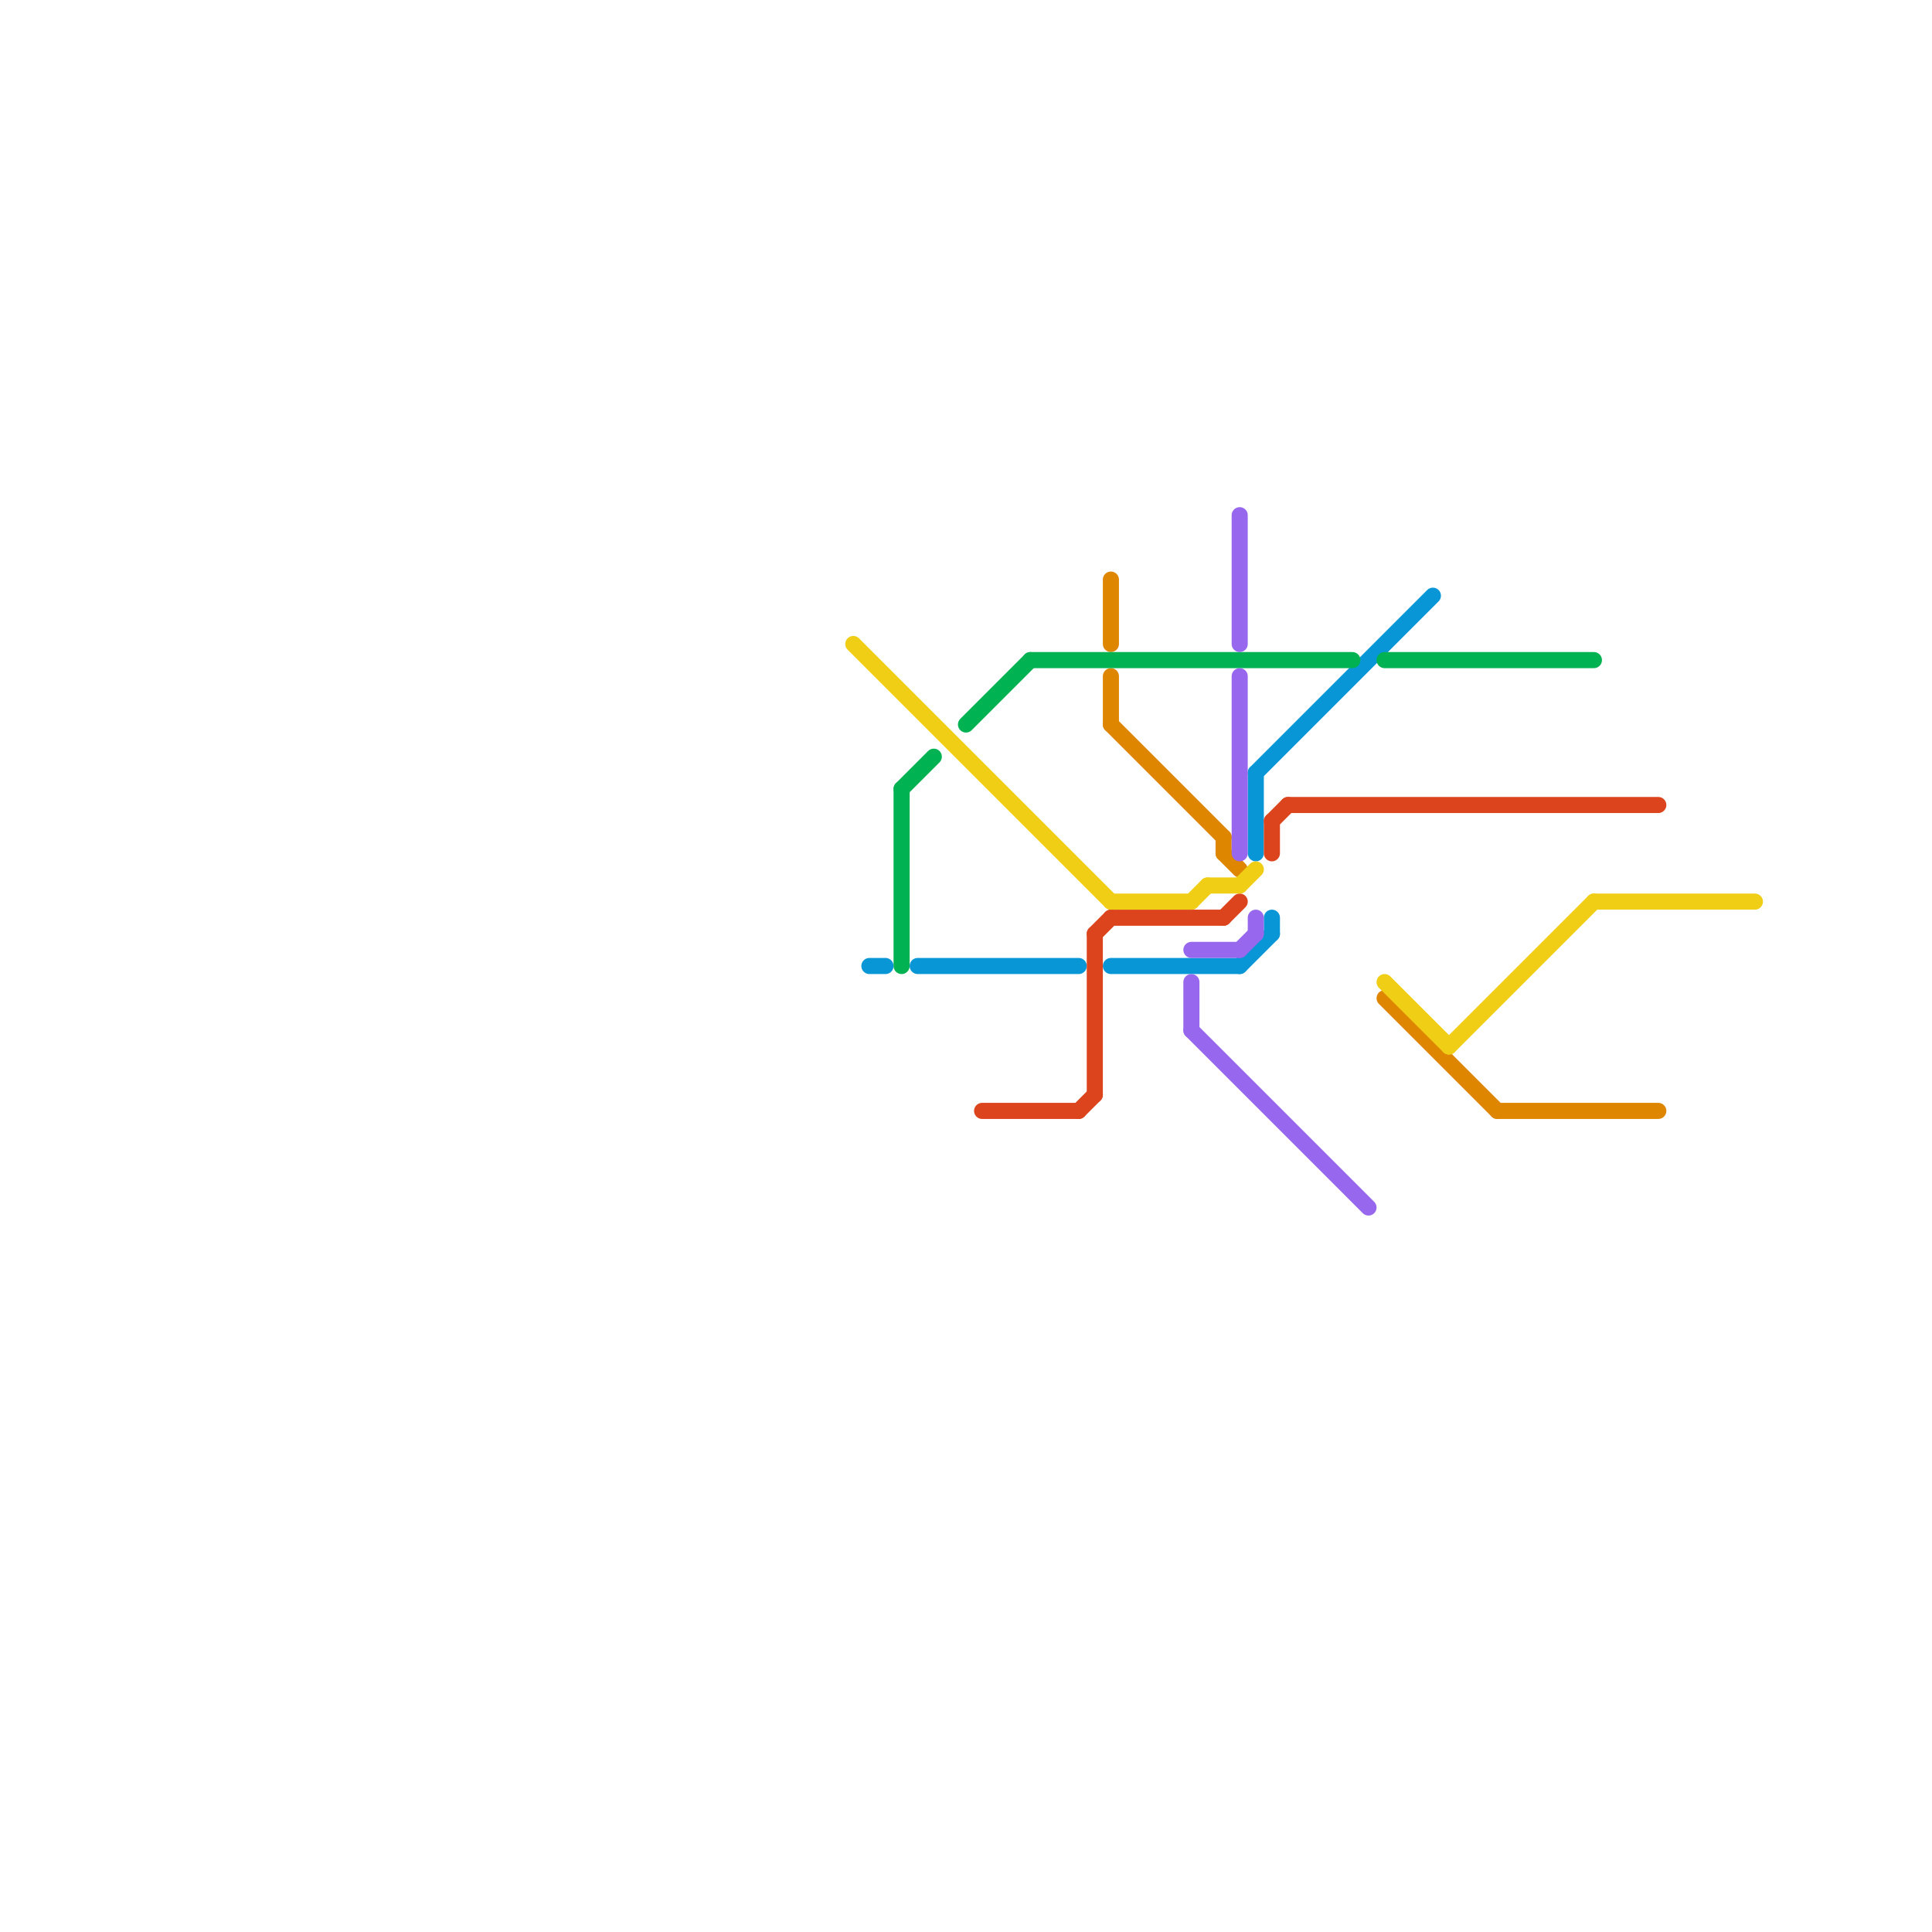 
<svg version="1.1" xmlns="http://www.w3.org/2000/svg" viewBox="0 0 120 120">
<style>text { font: 1px Helvetica; font-weight: 600; white-space: pre; dominant-baseline: central; } line { stroke-width: 1; fill: none; stroke-linecap: round; stroke-linejoin: round; } .c0 { stroke: #0896d7 } .c1 { stroke: #df8600 } .c2 { stroke: #00b251 } .c3 { stroke: #dc441e } .c4 { stroke: #f0ce15 } .c5 { stroke: #9768ee } .w1 { stroke-width: 1; }</style><defs><g id="wm-xf"><circle r="1.2" fill="#000"/><circle r="0.9" fill="#fff"/><circle r="0.6" fill="#000"/><circle r="0.3" fill="#fff"/></g><g id="wm"><circle r="0.6" fill="#000"/><circle r="0.3" fill="#fff"/></g></defs><line class="c0 " x1="54" y1="60" x2="55" y2="60"/><line class="c0 " x1="79" y1="57" x2="79" y2="58"/><line class="c0 " x1="78" y1="48" x2="78" y2="53"/><line class="c0 " x1="57" y1="60" x2="67" y2="60"/><line class="c0 " x1="77" y1="60" x2="79" y2="58"/><line class="c0 " x1="78" y1="48" x2="89" y2="37"/><line class="c0 " x1="69" y1="60" x2="77" y2="60"/><line class="c1 " x1="69" y1="36" x2="69" y2="40"/><line class="c1 " x1="93" y1="69" x2="103" y2="69"/><line class="c1 " x1="69" y1="45" x2="76" y2="52"/><line class="c1 " x1="69" y1="42" x2="69" y2="45"/><line class="c1 " x1="86" y1="62" x2="93" y2="69"/><line class="c1 " x1="76" y1="52" x2="76" y2="53"/><line class="c1 " x1="76" y1="53" x2="77" y2="54"/><line class="c2 " x1="56" y1="49" x2="58" y2="47"/><line class="c2 " x1="56" y1="49" x2="56" y2="60"/><line class="c2 " x1="64" y1="41" x2="84" y2="41"/><line class="c2 " x1="86" y1="41" x2="99" y2="41"/><line class="c2 " x1="60" y1="45" x2="64" y2="41"/><line class="c3 " x1="61" y1="69" x2="67" y2="69"/><line class="c3 " x1="79" y1="51" x2="80" y2="50"/><line class="c3 " x1="68" y1="58" x2="69" y2="57"/><line class="c3 " x1="69" y1="57" x2="76" y2="57"/><line class="c3 " x1="76" y1="57" x2="77" y2="56"/><line class="c3 " x1="79" y1="51" x2="79" y2="53"/><line class="c3 " x1="67" y1="69" x2="68" y2="68"/><line class="c3 " x1="80" y1="50" x2="103" y2="50"/><line class="c3 " x1="68" y1="58" x2="68" y2="68"/><line class="c4 " x1="53" y1="40" x2="69" y2="56"/><line class="c4 " x1="75" y1="55" x2="77" y2="55"/><line class="c4 " x1="77" y1="55" x2="78" y2="54"/><line class="c4 " x1="86" y1="61" x2="90" y2="65"/><line class="c4 " x1="90" y1="65" x2="99" y2="56"/><line class="c4 " x1="99" y1="56" x2="109" y2="56"/><line class="c4 " x1="69" y1="56" x2="74" y2="56"/><line class="c4 " x1="74" y1="56" x2="75" y2="55"/><line class="c5 " x1="77" y1="42" x2="77" y2="53"/><line class="c5 " x1="77" y1="32" x2="77" y2="40"/><line class="c5 " x1="77" y1="59" x2="78" y2="58"/><line class="c5 " x1="78" y1="57" x2="78" y2="58"/><line class="c5 " x1="74" y1="61" x2="74" y2="64"/><line class="c5 " x1="74" y1="59" x2="77" y2="59"/><line class="c5 " x1="74" y1="64" x2="85" y2="75"/>
</svg>
